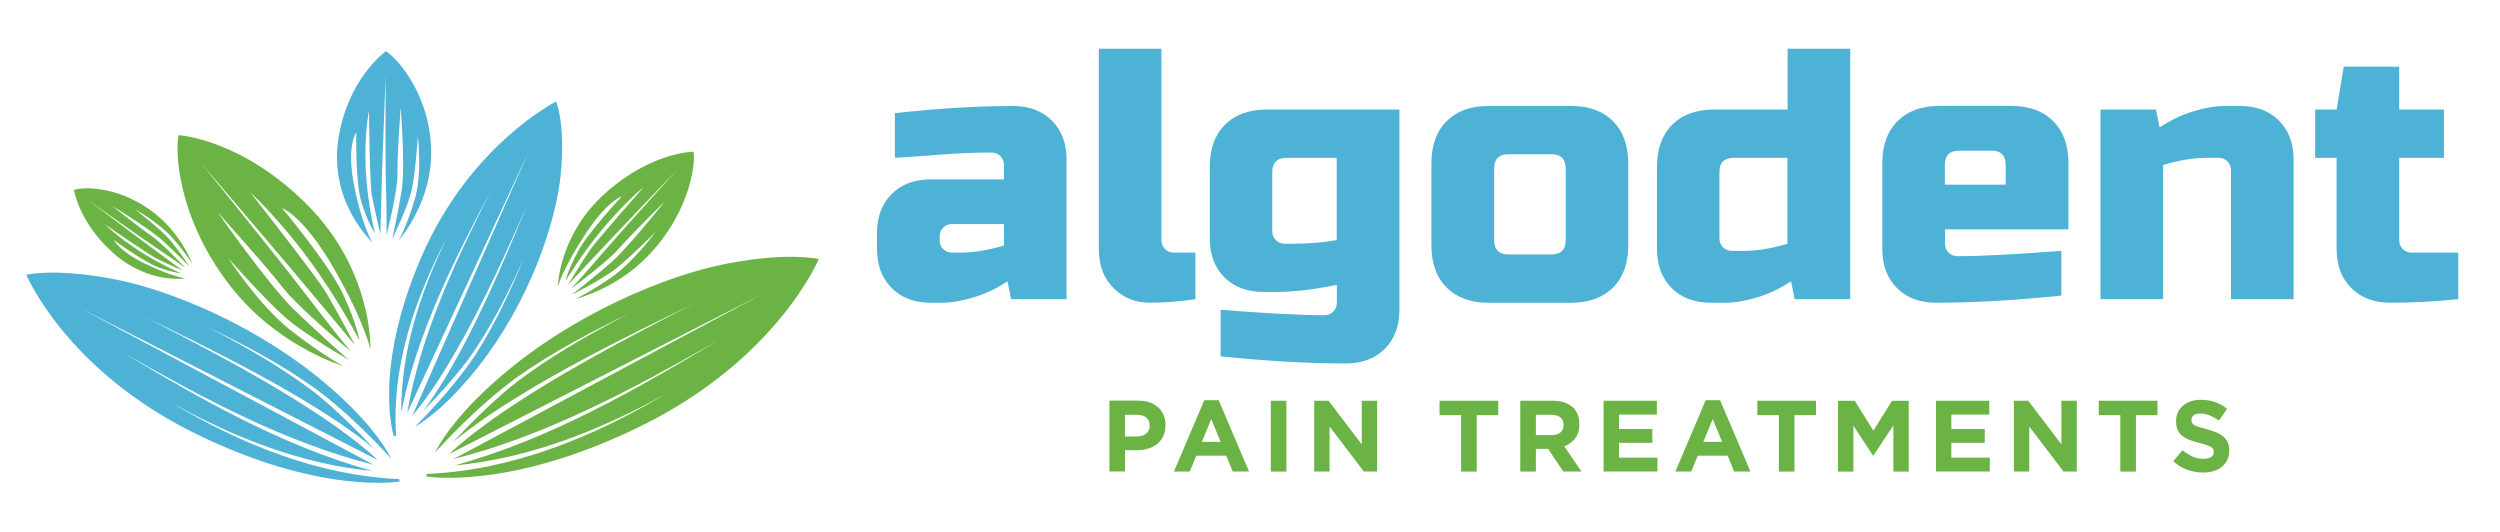 <?xml version="1.0" encoding="UTF-8"?> <svg xmlns="http://www.w3.org/2000/svg" id="Layer_1" data-name="Layer 1" viewBox="0 0 469.57 100"><defs><style> .cls-1 { fill: #4db2d5; } .cls-2 { fill: #6bb344; } </style></defs><g><path class="cls-2" d="M218.91,79.9c0,.77-.14,1.45-.42,2.03-.28.58-.66,1.07-1.15,1.46s-1.06.69-1.71.88c-.65.2-1.35.29-2.1.29h-2.22v3.99h-2.93v-13.3h5.43c.8,0,1.51.11,2.14.33s1.16.54,1.6.94c.44.41.77.89,1.01,1.45.23.56.35,1.19.35,1.87v.04ZM215.94,79.92c0-.66-.21-1.16-.64-1.5-.42-.34-1-.51-1.74-.51h-2.26v4.07h2.32c.74,0,1.3-.19,1.71-.58.41-.39.61-.86.61-1.43v-.04Z"></path><path class="cls-2" d="M231.54,88.57l-1.22-2.98h-5.62l-1.22,2.98h-2.98l5.7-13.4h2.7l5.7,13.4h-3.06ZM227.51,78.69l-1.77,4.31h3.53l-1.77-4.31Z"></path><path class="cls-2" d="M238.69,88.57v-13.3h2.93v13.3h-2.93Z"></path><path class="cls-2" d="M256.17,88.57l-6.44-8.46v8.46h-2.89v-13.3h2.7l6.23,8.19v-8.19h2.89v13.3h-2.49Z"></path><path class="cls-2" d="M277.37,77.97v10.6h-2.93v-10.6h-4.05v-2.7h11.02v2.7h-4.05Z"></path><path class="cls-2" d="M293.63,88.57l-2.85-4.26h-2.3v4.26h-2.93v-13.3h6.08c1.58,0,2.82.39,3.7,1.16.88.77,1.32,1.85,1.32,3.23v.04c0,1.08-.26,1.95-.79,2.63-.53.68-1.21,1.18-2.06,1.49l3.25,4.75h-3.42ZM293.69,79.81c0-.63-.2-1.11-.61-1.43-.41-.32-.97-.47-1.69-.47h-2.91v3.82h2.96c.72,0,1.28-.17,1.66-.51.39-.34.58-.8.58-1.37v-.04Z"></path><path class="cls-2" d="M301.2,88.57v-13.3h10.01v2.6h-7.12v2.7h6.27v2.6h-6.27v2.79h7.22v2.6h-10.11Z"></path><path class="cls-2" d="M325.72,88.57l-1.22-2.98h-5.62l-1.22,2.98h-2.98l5.7-13.4h2.7l5.7,13.4h-3.06ZM321.7,78.69l-1.77,4.31h3.53l-1.77-4.31Z"></path><path class="cls-2" d="M337.05,77.97v10.6h-2.93v-10.6h-4.05v-2.7h11.02v2.7h-4.05Z"></path><path class="cls-2" d="M355.63,88.57v-8.68l-3.75,5.68h-.08l-3.68-5.62v8.63h-2.89v-13.3h3.15l3.49,5.62,3.49-5.62h3.15v13.3h-2.89Z"></path><path class="cls-2" d="M363.63,88.57v-13.3h10.01v2.6h-7.12v2.7h6.27v2.6h-6.27v2.79h7.22v2.6h-10.11Z"></path><path class="cls-2" d="M387.59,88.57l-6.44-8.46v8.46h-2.89v-13.3h2.7l6.23,8.19v-8.19h2.89v13.3h-2.49Z"></path><path class="cls-2" d="M401.19,77.97v10.6h-2.93v-10.6h-4.05v-2.7h11.02v2.7h-4.05Z"></path><path class="cls-2" d="M418.33,86.39c-.24.51-.57.94-1,1.29s-.94.61-1.53.8c-.59.18-1.25.28-1.97.28-1.01,0-2.01-.17-2.98-.52-.98-.35-1.86-.88-2.66-1.61l1.73-2.07c.61.49,1.23.89,1.87,1.18s1.34.44,2.1.44c.61,0,1.08-.11,1.42-.33.33-.22.5-.53.5-.92v-.04c0-.19-.04-.36-.1-.5s-.2-.28-.4-.41c-.2-.13-.47-.25-.82-.38-.35-.13-.8-.26-1.36-.4-.67-.17-1.28-.35-1.82-.55-.54-.2-1.01-.45-1.39-.75s-.67-.67-.88-1.11-.31-.99-.31-1.65v-.04c0-.61.11-1.16.34-1.64.23-.49.54-.91.95-1.26.41-.35.9-.63,1.47-.82.57-.19,1.19-.29,1.88-.29.98,0,1.87.15,2.69.44.82.29,1.57.71,2.25,1.25l-1.52,2.2c-.6-.4-1.18-.72-1.75-.96-.57-.23-1.14-.35-1.71-.35s-1,.11-1.28.33c-.29.22-.43.5-.43.83v.04c0,.21.04.4.12.56.08.16.23.3.45.43.22.13.51.25.88.36.37.11.85.25,1.42.4.67.18,1.27.38,1.8.6s.97.49,1.33.8.63.67.82,1.09.28.92.28,1.5v.04c0,.66-.12,1.25-.36,1.76Z"></path></g><g><path class="cls-1" d="M168.09,21.25c8.2-.9,15.59-1.34,22.17-1.34,3.05,0,5.49.92,7.32,2.75,1.84,1.84,2.75,4.28,2.75,7.32v26.21h-10.42l-.67-3.36c-2.11,1.39-4.27,2.41-6.48,3.06-2.22.65-4.09.97-5.61.97h-2.35c-3.05,0-5.49-.92-7.32-2.76-1.84-1.84-2.75-4.28-2.75-7.32v-3.02c0-3.05.92-5.49,2.75-7.32s4.28-2.75,7.32-2.75h13.77v-2.69c0-.67-.23-1.23-.67-1.68-.45-.45-1.01-.67-1.68-.67-2.91,0-6.13.13-9.64.4-3.52.27-6.35.47-8.5.6v-8.4ZM180.52,47.45c2.37,0,5.06-.45,8.06-1.34v-4.03h-9.74c-.67,0-1.23.22-1.68.67s-.67,1.01-.67,1.68v.67c0,.67.22,1.23.67,1.68.45.45,1.01.67,1.68.67h1.68Z"></path><path class="cls-1" d="M224.53,56.19c-3,.45-5.86.67-8.57.67s-4.98-.92-6.82-2.76c-1.84-1.84-2.75-4.28-2.75-7.32V9.15h11.76v35.95c0,.67.22,1.23.67,1.68.45.45,1.01.67,1.68.67h4.03v8.74Z"></path><path class="cls-1" d="M251.07,53.5c-4.35.9-8.15,1.34-11.42,1.34h-2.35c-3.05,0-5.49-.92-7.32-2.75-1.84-1.84-2.75-4.28-2.75-7.32v-13.44c0-3.36.95-5.99,2.86-7.9s4.54-2.86,7.9-2.86h24.86v37.63c0,3.05-.92,5.49-2.75,7.32-1.84,1.84-4.28,2.75-7.32,2.75-7.03,0-14.87-.45-23.52-1.34v-8.74c8.56.67,15.05,1.01,19.49,1.01.67,0,1.23-.22,1.68-.67.45-.45.67-1.01.67-1.68v-3.36ZM243.01,45.77c2.82,0,5.51-.22,8.06-.67v-15.45h-9.41c-1.79,0-2.69.9-2.69,2.69v11.09c0,.67.22,1.23.67,1.68.45.45,1.01.67,1.68.67h1.68Z"></path><path class="cls-1" d="M305.83,46.11c0,3.36-.95,5.99-2.86,7.9-1.9,1.9-4.54,2.86-7.9,2.86h-15.45c-3.36,0-5.99-.95-7.9-2.86-1.9-1.9-2.86-4.54-2.86-7.9v-15.45c0-3.36.95-5.99,2.86-7.9s4.54-2.86,7.9-2.86h15.45c3.36,0,5.99.95,7.9,2.86,1.9,1.9,2.86,4.54,2.86,7.9v15.45ZM294.08,31.66c0-1.79-.9-2.69-2.69-2.69h-8.06c-1.79,0-2.69.9-2.69,2.69v13.44c0,1.79.9,2.69,2.69,2.69h8.06c1.79,0,2.69-.9,2.69-2.69v-13.44Z"></path><path class="cls-1" d="M337.08,56.19l-.67-3.36c-2.11,1.39-4.27,2.41-6.48,3.06-2.22.65-4.09.97-5.61.97h-3.02c-3.05,0-5.49-.92-7.32-2.76-1.84-1.84-2.75-4.28-2.75-7.32v-15.45c0-3.36.95-5.99,2.86-7.9,1.9-1.9,4.54-2.86,7.9-2.86h13.77v-11.42h11.76v47.04h-10.42ZM327.67,47.12c2.37,0,5.06-.45,8.06-1.34v-16.13h-10.08c-1.79,0-2.69.9-2.69,2.69v12.43c0,.67.22,1.23.67,1.68.45.45,1.01.67,1.68.67h2.35Z"></path><path class="cls-1" d="M387.14,55.52c-8.65.9-16.49,1.34-23.52,1.34-3.05,0-5.49-.92-7.32-2.76-1.84-1.84-2.75-4.28-2.75-7.32v-16.13c0-3.36.95-5.99,2.86-7.9,1.9-1.9,4.54-2.86,7.9-2.86h13.44c3.36,0,5.99.95,7.9,2.86,1.9,1.9,2.86,4.54,2.86,7.9v12.43h-23.18v2.69c0,.67.22,1.23.67,1.68.45.45,1.01.67,1.68.67,4.43,0,10.93-.34,19.49-1.01v8.4ZM367.99,28.3c-1.79,0-2.69.9-2.69,2.69v3.7h11.42v-3.7c0-1.79-.9-2.69-2.69-2.69h-6.05Z"></path><path class="cls-1" d="M414.35,29.65c-2.37,0-5.06.45-8.06,1.34v25.2h-11.76V20.57h10.42l.67,3.36c2.11-1.39,4.27-2.41,6.48-3.06,2.22-.65,4.09-.97,5.61-.97h3.02c3.05,0,5.49.92,7.32,2.75,1.84,1.84,2.75,4.28,2.75,7.32v26.21h-11.76v-24.19c0-.67-.22-1.23-.67-1.68-.45-.45-1.01-.67-1.68-.67h-2.35Z"></path><path class="cls-1" d="M461.72,56.19c-4.35.45-8.6.67-12.77.67-3.05,0-5.49-.92-7.32-2.76-1.84-1.84-2.75-4.28-2.75-7.32v-17.13h-4.03v-9.07h4.03l1.34-8.06h10.42v8.06h8.4v9.07h-8.4v15.45c0,.67.22,1.23.67,1.68.45.45,1.01.67,1.68.67h8.74v8.74Z"></path></g><g><path class="cls-1" d="M74.93,89.98c-15.19-.65-29.73-6.58-42.65-14.3,11.58,6.46,24.39,11.54,37.67,12.78-16.81-4.65-32.1-13.38-46.96-22.3,14.99,8.54,30.38,16.89,47.2,21.15-15.44-8.25-39.83-21.27-54.97-29.36,15.46,7.89,40.05,20.45,55.72,28.45-2.37-2.25-5.03-4.23-7.66-6.15-11.31-7.94-23.66-14.31-35.92-20.65,12.43,6.08,24.93,12.17,36.46,19.88,2.17,1.52,4.35,3.06,6.4,4.76-3.21-3.46-6.6-6.76-10.19-9.79-6.53-5.15-13.81-9.28-21.18-13.1,7.06,3.4,14.04,7.1,20.43,11.67,5.2,3.89,9.86,8.41,14.26,13.18-1.61-3.07-4.91-7.7-11.72-13.59-12.91-11.16-29.64-18.16-40.69-20.23-11.05-2.08-16.19-.77-16.19-.77,0,0,7.33,17.61,31.17,29.53,23.84,11.92,38.94,9.3,38.94,9.3,0,0,0-.15-.06-.44,0,0-.05-.03-.05-.03Z"></path><path class="cls-1" d="M74.4,81.81c-.88-12.73,3.39-25.52,9.56-37.18-5.08,10.39-8.71,21.65-8.59,32.85,2.82-14.54,9.72-28.28,16.84-41.7-6.75,13.47-13.27,27.26-15.72,41.76,6.42-13.81,16.57-35.64,22.86-49.18-6.08,13.79-15.75,35.72-21.9,49.7,1.94-2.23,3.58-4.68,5.17-7.09,6.54-10.34,11.45-21.36,16.36-32.3-4.63,11.06-9.26,22.17-15.56,32.66-1.25,1.99-2.52,3.98-3.95,5.88,3.02-3.07,5.86-6.27,8.43-9.62,4.32-6.04,7.58-12.57,10.53-19.16-2.58,6.28-5.46,12.51-9.22,18.37-3.24,4.78-7.14,9.18-11.3,13.4,2.8-1.69,6.94-4.98,11.94-11.33,9.48-12.04,14.57-26.79,15.48-36.23.91-9.44-.87-13.57-.87-13.57,0,0-16.26,8.13-25.39,29.37-9.13,21.24-5.1,33.51-5.1,33.51,0,0,.14-.02.41-.1,0,0,.02-.04.02-.05Z"></path><path class="cls-2" d="M80.19,89.02c15.98-.68,31.26-6.92,44.85-15.04-12.18,6.79-25.65,12.13-39.61,13.44,17.68-4.89,33.75-14.07,49.38-23.44-15.76,8.98-31.95,17.76-49.63,22.24,16.24-8.67,41.89-22.37,57.8-30.87-16.26,8.3-42.11,21.5-58.58,29.91,2.49-2.37,5.29-4.45,8.05-6.47,11.89-8.35,24.88-15.04,37.77-21.72-13.07,6.4-26.21,12.79-38.34,20.9-2.29,1.6-4.58,3.22-6.73,5,3.37-3.64,6.94-7.1,10.72-10.29,6.87-5.42,14.52-9.76,22.27-13.78-7.43,3.58-14.76,7.47-21.48,12.27-5.47,4.09-10.37,8.85-14.99,13.86,1.69-3.23,5.17-8.1,12.32-14.28,13.57-11.73,31.17-19.09,42.78-21.28,11.62-2.19,17.02-.81,17.02-.81,0,0-7.71,18.52-32.78,31.05-25.07,12.54-40.94,9.78-40.94,9.78,0,0,0-.16.07-.46,0,0,.05-.03.05-.03Z"></path><path class="cls-2" d="M64.57,68.79s-11.16-3.28-19.77-13.21c-8.61-9.93-10.75-20.18-11.24-24.28-.49-4.1,0-5.91,0-5.91,0,0,11.81.66,24.2,13.13s11.81,27.07,11.81,27.07c0,0-1.07-5.09-6.81-15.09-5.74-10.01-9.76-11.4-9.76-11.4,0,0,8.78,10.5,11.4,16.08,2.63,5.58,3.12,8.78,3.12,8.78,0,0-4.02-7.88-9.84-15.67s-10.66-12.14-10.66-12.14c0,0,12.47,15.83,14.27,18.87s5.41,9.84,5.41,9.84c0,0-7.63-9.19-12.14-14.52-4.51-5.33-16.82-19.77-16.82-19.77,0,0,15.18,18.79,19.61,24.61s8.45,10.75,8.45,10.75c0,0-9.84-8.2-12.8-12.06s-12.14-14.03-12.14-14.03c0,0,9.43,13.45,14.11,18.05,4.68,4.59,10.5,9.68,10.5,9.68,0,0-8.04-4.59-11.89-7.96s-10.66-11.07-10.66-11.07c0,0,5.74,8.86,11.73,13.54s9.93,6.73,9.93,6.73Z"></path><path class="cls-2" d="M107.97,56.19s7.55-1.76,13.66-8.03c6.11-6.28,7.92-13.02,8.41-15.73s.23-3.93.23-3.93c0,0-7.89-.01-16.61,7.81s-8.9,17.56-8.9,17.56c0,0,.9-3.34,5.11-9.78s6.93-7.21,6.93-7.21c0,0-6.24,6.65-8.2,10.26s-2.41,5.72-2.41,5.72c0,0,2.98-5.09,7.15-10.05s7.56-7.67,7.56-7.67c0,0-8.9,10.06-10.22,12.01s-3.98,6.34-3.98,6.34c0,0,5.43-5.82,8.63-9.2s11.95-12.51,11.95-12.51c0,0-10.82,11.92-13.99,15.63s-6.03,6.83-6.03,6.83c0,0,6.86-5.08,8.98-7.54s8.62-8.87,8.62-8.87c0,0-6.79,8.59-10.08,11.47-3.29,2.88-7.36,6.04-7.36,6.04,0,0,5.53-2.75,8.22-4.84s7.52-6.96,7.52-6.96c0,0-4.16,5.68-8.32,8.56s-6.86,4.1-6.86,4.1Z"></path><path class="cls-2" d="M36.12,49.51s-2.12-5.65-7.28-9.6-10.15-4.5-12.13-4.54-2.81.32-2.81.32c0,0,.9,6.13,7.46,11.92,6.56,5.78,13.49,4.68,13.49,4.68,0,0-2.48-.28-7.53-2.73-5.05-2.45-5.92-4.47-5.92-4.47,0,0,5.44,4.01,8.23,5.07,2.79,1.06,4.34,1.15,4.34,1.15,0,0-3.95-1.67-7.96-4.28s-6.32-4.9-6.32-4.9c0,0,8.17,5.64,9.7,6.42s4.96,2.29,4.96,2.29c0,0-4.76-3.48-7.52-5.54-2.77-2.06-10.26-7.7-10.26-7.7,0,0,9.71,6.89,12.7,8.89s5.54,3.82,5.54,3.82c0,0-4.4-4.69-6.38-6.02s-7.29-5.57-7.29-5.57c0,0,6.88,4.19,9.3,6.38,2.42,2.19,5.14,4.95,5.14,4.95,0,0-2.59-3.95-4.39-5.77s-5.81-4.96-5.81-4.96c0,0,4.51,2.51,7.03,5.38s3.7,4.81,3.7,4.81Z"></path><path class="cls-1" d="M74.92,45.12s5.59-6.35,6.03-15.11c.44-8.75-3.54-14.98-5.37-17.32s-3.1-3.07-3.1-3.07c0,0-7.4,5.26-8.98,16.91-1.58,11.65,6.46,19.01,6.46,19.01,0,0-1.97-3.09-3.45-10.69s.42-10,.42-10c0,0-.25,9.12.96,13.12s2.56,5.87,2.56,5.87c0,0-1.5-5.77-1.77-12.25s.62-10.76.62-10.76c0,0,.13,13.43.54,15.76s1.61,7.38,1.61,7.38c0,0,.18-7.96.34-12.61s.65-17.29.65-17.29c0,0-.1,16.1.06,20.97s.1,9.11.1,9.11c0,0,2.15-8.37,2.06-11.6s.6-12.36.6-12.36c0,0,.87,10.93.22,15.27s-1.81,9.41-1.81,9.41c0,0,2.86-5.74,3.63-9.09s1.18-10.2,1.18-10.2c0,0,.88,7-.59,11.93s-2.98,7.63-2.98,7.63Z"></path></g></svg> 